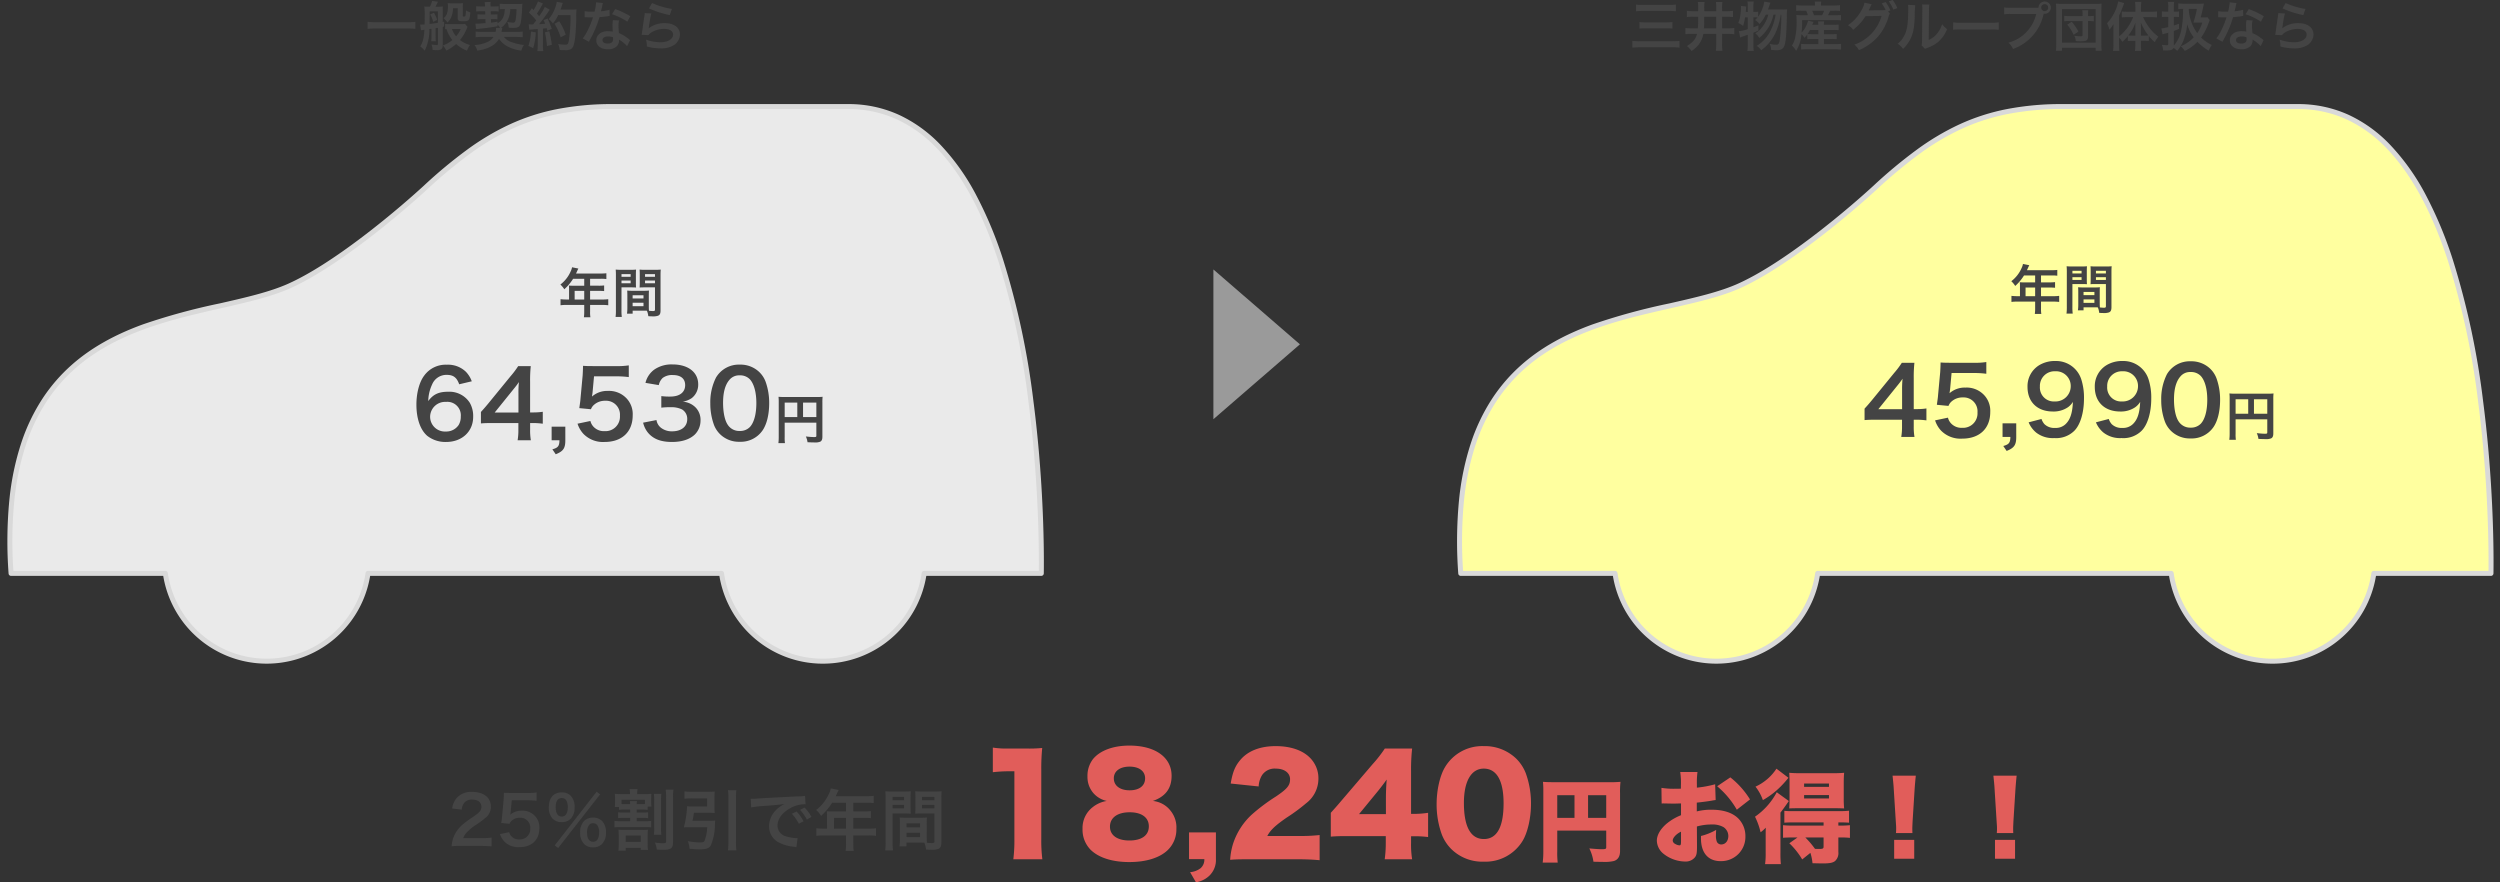 <svg xmlns="http://www.w3.org/2000/svg" xmlns:xlink="http://www.w3.org/1999/xlink" width="751.249" height="265.129" viewBox="0 0 751.249 265.129"><rect x="0" y="0" width="751.249" height="265.129" fill="#333333" stroke="none"/><defs><clipPath id="a"><rect width="315.622" height="172.715" fill="#eaeaea" stroke="#d9d9d9" stroke-linejoin="round" stroke-width="1.5"/></clipPath><clipPath id="b"><rect width="315.622" height="172.715" fill="#ffff9f" stroke="#d9d9d9" stroke-linejoin="round" stroke-width="1.5"/></clipPath></defs><g transform="translate(-301.376 -1788.191)"><g transform="translate(-6 133.16)"><g transform="translate(0 4)"><path d="M15.184-7.408a19.306,19.306,0,0,1-2.432.112H3.28A20.633,20.633,0,0,1,.832-7.408V-5.3c.72-.064,1.552-.112,2.448-.112h9.472a21.815,21.815,0,0,1,2.432.112Zm4.464-2.224a8.2,8.2,0,0,1,.9,2.24L21.744-8a10.715,10.715,0,0,0-.96-2.144ZM16.88-4.864a9.092,9.092,0,0,1,1.04-.16c-.16,2.528-.512,3.888-1.28,4.976A7.174,7.174,0,0,1,18,1.264a14.133,14.133,0,0,0,1.408-6.5l.624-.1v2.32a8.166,8.166,0,0,1-.08,1.44h1.376a11.217,11.217,0,0,1-.048-1.44V-5.5c.016,0,.256-.048.688-.112V-.768c0,.288-.064.336-.336.336a9.349,9.349,0,0,1-1.584-.16,5.221,5.221,0,0,1,.32,1.616,11.807,11.807,0,0,0,1.264.08,2.465,2.465,0,0,0,1.28-.24c.368-.272.5-.576.5-1.3V-5.9c.128-.032.208-.048.416-.1V-7.456a3.587,3.587,0,0,1-.416.08v-3.632a10.005,10.005,0,0,1,.048-1.024,8.807,8.807,0,0,1-1.264.08h-.96c.208-.368.5-.944.752-1.488L20.208-13.7a6.585,6.585,0,0,1-.64,1.744H19.04a9.024,9.024,0,0,1-1.168-.064A21.745,21.745,0,0,1,18-8.784c0,.56-.016,1.264-.032,2.16q-.864.048-1.008.048h-.32Zm2.608-5.7h2.48v3.44c-.7.128-1.728.272-2.512.352.016-1.392.016-1.392.032-2.7ZM30.1-6.8a4.186,4.186,0,0,1-1.1.08H25.248a6.412,6.412,0,0,1-1.12-.064V-5.2a3.409,3.409,0,0,1,.4-.048,10.722,10.722,0,0,0,1.776,3.3A9.487,9.487,0,0,1,23.456-.288a5.219,5.219,0,0,1,1.04,1.52A12.356,12.356,0,0,0,27.44-.736a11.1,11.1,0,0,0,3.264,2,6.837,6.837,0,0,1,.912-1.7,9.039,9.039,0,0,1-3.024-1.5,12.448,12.448,0,0,0,2-3.328,3.645,3.645,0,0,1,.288-.608Zm-1.28,1.536a7.868,7.868,0,0,1-1.392,2.208,7.039,7.039,0,0,1-1.248-2.208Zm-.9-6.24v2.88c0,.9.24,1.04,1.728,1.04,1.68,0,1.84-.224,2.064-2.672a3.933,3.933,0,0,1-1.3-.592,9.9,9.9,0,0,1-.16,1.6c-.048.208-.144.256-.48.256-.272,0-.32-.048-.32-.288v-2.4c0-.576.016-.944.048-1.344a11.347,11.347,0,0,1-1.376.064h-1.92a12.313,12.313,0,0,1-1.3-.064,4.815,4.815,0,0,1,.08.944c0,1.888-.384,2.88-1.344,3.584a4.555,4.555,0,0,1,1.168,1.3,4.206,4.206,0,0,0,1.136-1.568A6.732,6.732,0,0,0,26.5-11.5ZM39.408-5.6a1.091,1.091,0,0,1,.032.3,5.453,5.453,0,0,1-.128.912h-3.92a16.315,16.315,0,0,1-2.08-.1v1.7c.5-.048,1.12-.08,2.08-.08h3.3a4.363,4.363,0,0,1-1.5,1.344A10.433,10.433,0,0,1,32.992-.432a6.393,6.393,0,0,1,.816,1.664A11.91,11.91,0,0,0,37.776.064,6.289,6.289,0,0,0,40.336-2.3,6.978,6.978,0,0,0,43.2.128a11.687,11.687,0,0,0,3.824,1.12,6.223,6.223,0,0,1,.8-1.712,14.624,14.624,0,0,1-3.632-.816,4.685,4.685,0,0,1-2.368-1.584H45.44c.9,0,1.5.032,2,.08v-1.7a15.241,15.241,0,0,1-2.048.1h-4.32c.048-.208.064-.288.112-.5a5.463,5.463,0,0,1,.144-.688H40.88a6.242,6.242,0,0,0,1.888-2.048,7.814,7.814,0,0,0,.944-3.632h1.872A21.321,21.321,0,0,1,45.376-8.3c-.16.944-.3,1.136-.832,1.136a10.665,10.665,0,0,1-1.728-.208,3.987,3.987,0,0,1,.432,1.712c.608.048,1.008.064,1.52.064,1.36,0,1.84-.368,2.1-1.584a34.31,34.31,0,0,0,.416-4.7c.016-.432.032-.624.064-.944a13.636,13.636,0,0,1-1.584.064H42.384a14.785,14.785,0,0,1-1.856-.1v1.68a9.156,9.156,0,0,1,1.264-.064h.272c-.064,2.176-.752,3.5-2.192,4.272v-.5c-.944.176-1.28.224-1.936.3L37.9-8.224h.8a10.925,10.925,0,0,1,1.152.048V-9.664a9.672,9.672,0,0,1-1.12.048h-.864l-.032-.96h1.168a9.308,9.308,0,0,1,1.216.064V-12.1a10.062,10.062,0,0,1-1.232.064h-1.2v-.352a1.521,1.521,0,0,1-.016-.224,3.625,3.625,0,0,1,.064-.768l-1.808.032c.048.3.08.7.1.992v.32H34.752a10.033,10.033,0,0,1-1.28-.064v1.584a10.2,10.2,0,0,1,1.28-.064h1.424l.032.96h-1.04A9.016,9.016,0,0,1,33.84-9.68v1.52a9.116,9.116,0,0,1,1.28-.064h1.12l.032,1.2c-1.2.112-2.16.176-2.56.176-.128,0-.288-.016-.48-.032l.208,1.648c2.256-.192,4.544-.5,6.432-.848v-.5a6.589,6.589,0,0,1,.816.992Zm10.016.576a9.533,9.533,0,0,1,1.04-.1c.32-.032.816-.064,1.5-.112v4.9a11.766,11.766,0,0,1-.1,1.712h1.76a11.766,11.766,0,0,1-.1-1.712v-5.04c.288-.016.656-.064,1.136-.112.064.256.1.384.176.752l1.344-.56a24.035,24.035,0,0,0-1.264-3.12l-1.2.48a8.748,8.748,0,0,1,.464,1.088c-.816.1-.88.1-1.824.144a41.792,41.792,0,0,0,2.7-3.6,6.63,6.63,0,0,1,.528-.736l-1.472-.848a18.252,18.252,0,0,1-1.728,2.8c-.224-.288-.4-.48-.672-.8a21.52,21.52,0,0,0,1.488-2.448c.176-.32.24-.432.336-.576l-1.52-.624A11.7,11.7,0,0,1,50.7-10.944c-.16-.192-.256-.288-.48-.56l-.912,1.328A14.848,14.848,0,0,1,51.5-7.808c-.32.416-.384.5-.928,1.168-.368.016-.528.016-.64.016a4.206,4.206,0,0,1-.688-.048ZM61.808-9.44A44.343,44.343,0,0,1,61.3-1.728c-.192.992-.368,1.184-1.088,1.184a12.438,12.438,0,0,1-2.1-.208A6.545,6.545,0,0,1,58.56,1.04c.576.048,1.072.064,1.488.064A3.422,3.422,0,0,0,62.1.688c.528-.416.816-1.3,1.072-3.136.176-1.312.352-4.1.368-5.92a20.391,20.391,0,0,1,.08-2.784,8.768,8.768,0,0,1-1.312.064H58.816c.192-.5.256-.688.464-1.344a5.486,5.486,0,0,1,.208-.656l-1.792-.32a10.306,10.306,0,0,1-.576,2.016,10.358,10.358,0,0,1-1.888,3.184,4.666,4.666,0,0,1,1.28,1.3,11.156,11.156,0,0,0,1.6-2.528ZM49.92-4.48a15.029,15.029,0,0,1-.752,4.3L50.592.48a17.784,17.784,0,0,0,.784-4.736Zm4.224.224a37.522,37.522,0,0,1,.608,4.112L56.208-.5a39.531,39.531,0,0,0-.768-4.08Zm6.24.688a18.33,18.33,0,0,0-1.968-4.016l-1.392.768a17.6,17.6,0,0,1,1.824,4.064Zm9.136-9.7a16.346,16.346,0,0,1-.48,2.784c-.352.016-.624.016-.816.016a11.109,11.109,0,0,1-2.16-.144v1.824l.848.016c.336.016.432.016.64.016.192,0,.288,0,1.008-.016a24.615,24.615,0,0,1-1.5,3.776A14.564,14.564,0,0,1,65.5-2.432l1.84,1.024c.1-.192.1-.192.3-.576.608-1.12.752-1.408,1.12-2.192a30.712,30.712,0,0,0,1.76-4.64c.992-.08,1.968-.192,2.544-.288a3.12,3.12,0,0,1,.512-.08l-.048-1.84a13.723,13.723,0,0,1-2.56.448c.176-.7.256-1.024.336-1.408a8.01,8.01,0,0,1,.256-1.072ZM79.76-9.1a25.257,25.257,0,0,0-4.512-2.144L74.288-9.7A19.582,19.582,0,0,1,78.9-7.456ZM79.7-1.888a2.865,2.865,0,0,1-.24-.224,5.9,5.9,0,0,0-.56-.432,10,10,0,0,0-2.528-1.472,16.988,16.988,0,0,1-.144-2.192,5.333,5.333,0,0,1,.192-1.616l-1.856-.1A8.487,8.487,0,0,0,74.432-6.3c0,.48.032,1.1.08,1.84a7.947,7.947,0,0,0-1.488-.144c-2.032,0-3.456,1.136-3.456,2.752,0,1.632,1.376,2.688,3.488,2.688a3.694,3.694,0,0,0,2.656-.9,2.557,2.557,0,0,0,.688-1.7c0-.064-.016-.176-.032-.32A9.677,9.677,0,0,1,78.816-.1Zm-5.12-.88s.032.384.032.544c0,.9-.528,1.344-1.616,1.344-.992,0-1.568-.384-1.568-1.04,0-.672.672-1.1,1.712-1.1A4.033,4.033,0,0,1,74.576-2.768ZM85.392-11.44a28.96,28.96,0,0,0,6.24,2l.656-1.84a24,24,0,0,1-5.968-1.776Zm-1.28,1.408a6.53,6.53,0,0,1-.1.928c-.288,1.888-.544,3.664-.672,4.656-.08.608-.08.672-.128.96l2.016.064a3.483,3.483,0,0,1,.72-.688A7.282,7.282,0,0,1,89.936-5.28c1.7,0,2.7.64,2.7,1.712,0,1.36-1.568,2.3-3.824,2.3a12.917,12.917,0,0,1-4.3-.8A7.1,7.1,0,0,1,84.752,0a14.712,14.712,0,0,0,4.08.56A6.912,6.912,0,0,0,93.056-.528,3.9,3.9,0,0,0,94.7-3.616c0-2.048-1.792-3.392-4.512-3.392a7.583,7.583,0,0,0-4.848,1.52l-.032-.032c.048-.24.048-.24.08-.464a33.857,33.857,0,0,1,.72-3.936Z" transform="translate(417 1665)" fill="#444"/><g transform="translate(307.375 1680)"><g transform="translate(0.001 -0.001)" clip-path="url(#a)"><path d="M251.95,0H181.295c-24.428,0-38.366,7.762-56.354,24.288-8.371,7.69-26.878,23.237-40.844,29.56C57.188,66.033-5.267,57.681.355,140.279H46.718a30.76,30.76,0,0,0,60.894,0H213.844a30.76,30.76,0,0,0,60.893,0h35.2S313.029,0,251.95,0" transform="translate(2.973 3.057)" fill="#eaeaea"/><path d="M244.291,167.409a31.515,31.515,0,0,1-31.09-26.38H108.256a31.512,31.512,0,0,1-62.181,0H.355a.75.75,0,0,1-.748-.7,130.049,130.049,0,0,1,.223-22,80.695,80.695,0,0,1,3.626-17.375A57.176,57.176,0,0,1,9.908,87.586a50.659,50.659,0,0,1,8.675-9.967c5.687-5.027,12.719-9.02,21.5-12.207A189.386,189.386,0,0,1,63.02,59.157c7.783-1.77,15.134-3.442,20.767-5.993,6.1-2.762,13.627-7.533,22.375-14.182s15.689-12.876,18.27-15.248A143.994,143.994,0,0,1,137.46,12.913a75.207,75.207,0,0,1,12.932-7.649A62.964,62.964,0,0,1,164.569.735,86.251,86.251,0,0,1,181.295-.75H251.95a36.4,36.4,0,0,1,15.2,3.229,41.262,41.262,0,0,1,12.325,8.841,67.241,67.241,0,0,1,10.956,15.4,120.81,120.81,0,0,1,8.021,19.228,236.965,236.965,0,0,1,9.135,42.7c1.032,7.965,2.375,20.728,2.906,36.293.318,9.312.192,15.294.191,15.354a.75.75,0,0,1-.75.733H275.381a31.477,31.477,0,0,1-31.09,26.38Zm-136.679-27.88H213.844a.75.75,0,0,1,.742.644,30.01,30.01,0,0,0,59.408,0,.75.75,0,0,1,.742-.644h34.457c.023-1.861.051-7.149-.2-14.556-.293-8.559-1.033-21.779-2.9-36.152A235.415,235.415,0,0,0,297.021,46.4C292.128,31.449,285.863,20,278.4,12.367a39.77,39.77,0,0,0-11.874-8.524A34.915,34.915,0,0,0,251.95.75H181.295a84.775,84.775,0,0,0-16.437,1.457,61.481,61.481,0,0,0-13.844,4.422,73.728,73.728,0,0,0-12.675,7.5A142.562,142.562,0,0,0,125.448,24.84c-2.6,2.386-9.586,8.656-18.377,15.337-8.837,6.716-16.463,11.546-22.664,14.354-5.772,2.613-13.195,4.3-21.054,6.089-14.687,3.34-31.335,7.126-43.776,18.124a49.157,49.157,0,0,0-8.418,9.671,55.677,55.677,0,0,0-6.28,13.021,79.2,79.2,0,0,0-3.556,17.051,127.606,127.606,0,0,0-.265,21.042H46.718a.75.75,0,0,1,.743.644,30.011,30.011,0,0,0,59.409,0A.75.75,0,0,1,107.612,139.529Z" transform="translate(2.973 3.057)" fill="#d9d9d9"/></g></g><path d="M3.376-3.968H2.56a13.409,13.409,0,0,1-1.744-.1V-2.24a13.76,13.76,0,0,1,1.744-.1H7.936V-.368a11.661,11.661,0,0,1-.1,1.744H9.792A9.635,9.635,0,0,1,9.7-.336v-2h3.712a13.583,13.583,0,0,1,1.744.1V-4.064a13.07,13.07,0,0,1-1.744.1H9.7V-6.56H12.32a15.057,15.057,0,0,1,1.6.064v-1.7a11.745,11.745,0,0,1-1.648.08H9.7v-2.08H12.96a11.776,11.776,0,0,1,1.632.08v-1.744a11.362,11.362,0,0,1-1.632.08H5.472c.288-.624.448-.96.464-1.008.112-.24.144-.288.24-.48l-1.9-.384a4.622,4.622,0,0,1-.384,1.168A9.932,9.932,0,0,1,.768-8.464,7,7,0,0,1,1.952-7.04a14.754,14.754,0,0,0,2.64-3.152H7.936v2.08H4.448c-.432,0-.784-.016-1.12-.048a8.785,8.785,0,0,1,.048.928Zm1.68,0V-6.56h2.88v2.592ZM27.344-5.216c0-.624.016-1.024.048-1.44a12.868,12.868,0,0,1-1.488.064H22.336a13.046,13.046,0,0,1-1.488-.064c.032.432.048.88.048,1.44v3.9a11.03,11.03,0,0,1-.112,1.6h1.7v-.9h3.392c.128,0,.432,0,.9.016a6.077,6.077,0,0,1,.416,1.648c.816.048.88.048,1.1.048A4.874,4.874,0,0,0,30.1.912c.576-.24.768-.656.768-1.616v-10.48c0-.8.016-1.2.064-1.776a14.353,14.353,0,0,1-1.648.064H26.208a13.69,13.69,0,0,1-1.632-.064c.032.5.048.944.048,1.488v2.448c0,.688-.016.992-.048,1.456.4-.032.912-.048,1.472-.048H29.2V-.928c0,.32-.144.432-.592.432-.288,0-.864-.048-1.216-.08-.032-.416-.048-.784-.048-1.392ZM26.208-11.6H29.2v.8H26.208Zm0,1.936H29.2v.816H26.208ZM22.48-5.248h3.264v.96H22.48Zm0,2.256h3.264v1.04H22.48ZM19.136-7.616h2.9c.56,0,1.056.016,1.472.048-.032-.352-.048-.72-.048-1.456v-2.448c0-.624.016-.976.048-1.488a13.519,13.519,0,0,1-1.632.064H19.04a14.532,14.532,0,0,1-1.648-.064,17.738,17.738,0,0,1,.064,1.792V-.72a14.3,14.3,0,0,1-.1,1.984h1.872a13.878,13.878,0,0,1-.1-1.968Zm0-3.984h2.752v.8H19.136Zm0,1.936h2.752v.816H19.136Z" transform="translate(475 1745)" fill="#444"/><path d="M18.144-17.388a8.083,8.083,0,0,0-1.764-2.856,7.713,7.713,0,0,0-5.74-2.128A7.952,7.952,0,0,0,3.808-19.04c-1.428,1.9-2.3,5.208-2.3,8.652,0,4.228,1.176,7.588,3.248,9.38A8.82,8.82,0,0,0,10.444.84c4.76,0,8.12-3.136,8.12-7.56a8.043,8.043,0,0,0-1.008-4.2,7.283,7.283,0,0,0-6.5-3.332c-2.828,0-4.48.756-5.992,2.8a12.314,12.314,0,0,1,1.148-4.956,4.652,4.652,0,0,1,4.4-2.912c1.988,0,3.024.784,3.752,2.828ZM10.416-11.2A4.042,4.042,0,0,1,14.84-6.8,4.777,4.777,0,0,1,14.2-4.256,4.455,4.455,0,0,1,10.36-2.3,4.443,4.443,0,0,1,5.628-6.72,4.518,4.518,0,0,1,10.416-11.2ZM39.48-8.232a18.434,18.434,0,0,1-2.828.2h-.98V-17.22a39.41,39.41,0,0,1,.2-4.732h-3.78a26.648,26.648,0,0,1-2.324,3.08l-6.636,8.12c-.98,1.176-1.288,1.54-2.24,2.576v3.444c.952-.084,1.848-.112,3.5-.112h7.756v1.932A17.86,17.86,0,0,1,31.92.336H35.9a17.4,17.4,0,0,1-.224-3.192V-4.844H36.68a21.61,21.61,0,0,1,2.8.2Zm-7.308.224h-7.14l5.376-6.664c1.008-1.232,1.344-1.68,1.9-2.492a31.686,31.686,0,0,0-.14,3.36ZM46.256-3.752H42.14V.336h2.352c-.028,1.736-.42,2.24-2.128,2.716l1.008,1.484c2.268-.9,2.884-1.792,2.884-4.2Zm3.668-.9A8.261,8.261,0,0,0,51.688-1.6,8.194,8.194,0,0,0,58.072.84C63.28.84,66.5-2.212,66.5-7.14A6.883,6.883,0,0,0,64.512-12.4a7.194,7.194,0,0,0-5.46-2.1A6.888,6.888,0,0,0,54.264-12.8q.126-.84.168-1.176l.448-4.9h6.58a26.859,26.859,0,0,1,3.864.224v-3.528a21.32,21.32,0,0,1-3.892.224H54.544c-1.484,0-2.128-.028-2.968-.084-.028,1.4-.084,2.352-.112,2.856l-.644,6.944c-.056.784-.084.924-.364,2.912l3.5.336a3.211,3.211,0,0,1,.84-1.26,4.922,4.922,0,0,1,3.472-1.288,4.175,4.175,0,0,1,4.4,4.508,4.343,4.343,0,0,1-4.592,4.62,4.241,4.241,0,0,1-3.444-1.428,3.834,3.834,0,0,1-.84-1.624Zm19.712-.308A7.4,7.4,0,0,0,71.2-1.82C72.8,0,75.04.84,78.316.84c3,0,5.348-.784,6.888-2.268a5.929,5.929,0,0,0,1.68-4.088A5.378,5.378,0,0,0,85.54-9.38a5.891,5.891,0,0,0-4-1.876,6.912,6.912,0,0,0,2.716-1.092,5.1,5.1,0,0,0,1.932-4.116c0-3.64-3.024-5.992-7.7-5.992A9.091,9.091,0,0,0,73-20.916a6.957,6.957,0,0,0-2.66,4l4,.672A4.113,4.113,0,0,1,75.516-18.4a4.668,4.668,0,0,1,3.052-.868c2.38,0,3.7,1.092,3.7,3.024,0,2.156-1.652,3.444-4.452,3.444a19.2,19.2,0,0,1-2.716-.14v3.472a23.909,23.909,0,0,1,3-.14,7.253,7.253,0,0,1,3.22.672,3.262,3.262,0,0,1,1.568,2.94c0,2.212-1.764,3.64-4.536,3.64a5.287,5.287,0,0,1-3.388-1.092,3.637,3.637,0,0,1-1.316-2.3ZM98.644.784a7.948,7.948,0,0,0,6.8-3.3c1.316-1.82,2.072-4.844,2.072-8.288a18.83,18.83,0,0,0-1.092-6.5,7.845,7.845,0,0,0-1.848-2.828A8.133,8.133,0,0,0,98.672-22.4a7.962,7.962,0,0,0-7.14,3.892,16.487,16.487,0,0,0-1.708,7.756,18.739,18.739,0,0,0,1.092,6.44,7.845,7.845,0,0,0,1.848,2.828A8.067,8.067,0,0,0,98.644.784Zm.028-3.248a4.1,4.1,0,0,1-3.584-1.82c-.9-1.288-1.428-3.724-1.428-6.664,0-3.052.616-5.348,1.848-6.8a3.766,3.766,0,0,1,3.136-1.428A4.047,4.047,0,0,1,101.7-18c1.26,1.372,1.96,3.92,1.96,7.168,0,3.276-.7,5.88-1.96,7.2A4.069,4.069,0,0,1,98.672-2.464Zm13.5-2.5h9.52v3.9c0,.384-.1.432-.72.432-.576,0-1.376-.064-2.432-.176a6.157,6.157,0,0,1,.5,1.728c.624.032,1.5.064,2.128.064a3.935,3.935,0,0,0,1.68-.224c.464-.24.656-.688.656-1.5V-10.992a15.747,15.747,0,0,1,.064-1.744,14.668,14.668,0,0,1-1.744.064h-9.728a17.189,17.189,0,0,1-1.776-.064,13.784,13.784,0,0,1,.064,1.536V-.736a15.2,15.2,0,0,1-.1,1.92h1.968a11.761,11.761,0,0,1-.08-1.856Zm3.792-1.68h-3.792v-4.336h3.792Zm1.728,0v-4.336h4V-6.64Z" transform="translate(431 1783)" fill="#444"/></g><g transform="translate(-4 4)"><path d="M2.016-10.576a13.654,13.654,0,0,1,2.064-.1h7.792a16.047,16.047,0,0,1,2.1.1v-2.016a14.628,14.628,0,0,1-2.112.112H4.048a13.145,13.145,0,0,1-2.032-.112Zm1.024,5.2a15.484,15.484,0,0,1,1.872-.08H11.1a16.414,16.414,0,0,1,1.84.08V-7.344a15.708,15.708,0,0,1-1.856.1H4.88a13.178,13.178,0,0,1-1.84-.1Zm12.016,3.7a21.546,21.546,0,0,1-2.208.1H3.168a21.057,21.057,0,0,1-2.256-.1V.352A18.748,18.748,0,0,1,3.216.24H12.9a14.789,14.789,0,0,1,2.16.112Zm5.616-7.264v1.5c0,.608-.032,1.376-.1,1.984H18.752a14.918,14.918,0,0,1-1.9-.1V-3.68a11.782,11.782,0,0,1,1.936-.112h1.552C19.92-2.224,19.168-1.328,17.3-.128A6.85,6.85,0,0,1,18.672,1.36,7.944,7.944,0,0,0,20.9-.672a7.04,7.04,0,0,0,1.328-3.12H26.1v3.04A16.319,16.319,0,0,1,26,1.28h1.968a13.7,13.7,0,0,1-.112-2.032v-3.04h1.712a13.908,13.908,0,0,1,1.968.112V-5.552a16.054,16.054,0,0,1-1.968.1H27.856V-8.944h1.312a16.42,16.42,0,0,1,1.968.1V-10.72a13.908,13.908,0,0,1-1.968.112H27.856v-.912a10.861,10.861,0,0,1,.112-1.84H26a10.849,10.849,0,0,1,.1,1.84v.912H22.5v-.976a9.9,9.9,0,0,1,.1-1.792H20.576a8.037,8.037,0,0,1,.1,1.7v1.072H19.248a13.321,13.321,0,0,1-1.968-.112v1.872a12.009,12.009,0,0,1,1.984-.1Zm1.824,0h3.6v3.488h-3.68c.064-.816.08-1.2.08-1.632ZM41.664-11.12c.1-.272.16-.448.208-.592.384-1.12.384-1.12.512-1.456l-1.856-.32a9.39,9.39,0,0,1-.7,2.464,9.431,9.431,0,0,1-1.136,2.1v-1.536a4.3,4.3,0,0,1-1.04.08h-.384v-1.808a8,8,0,0,1,.1-1.312H35.472a6.91,6.91,0,0,1,.112,1.312v1.808h-.608c.048-.592.064-.672.128-1.632l-1.6-.176a5.073,5.073,0,0,1,.032.672,14.959,14.959,0,0,1-.208,2.256A8.966,8.966,0,0,1,32.72-7.04a5.007,5.007,0,0,1,1.456.864,18.479,18.479,0,0,0,.608-2.592h.8v3.552a9.886,9.886,0,0,1-2.656.624l.368,1.9a6.68,6.68,0,0,1,.848-.336c.3-.1.784-.256,1.44-.5V-.5a12.761,12.761,0,0,1-.112,1.84H37.36a16.829,16.829,0,0,1-.1-1.84V-4.128c.544-.224.768-.32,1.52-.64l-.016-1.6a13.042,13.042,0,0,1-1.5.592V-8.768h.384a7.947,7.947,0,0,1,.9.032,8.562,8.562,0,0,1-.768.768A4.884,4.884,0,0,1,39.1-6.752a10.251,10.251,0,0,0,1.9-2.816h.752a10.1,10.1,0,0,1-2.048,4,6.716,6.716,0,0,1-1.888,1.616A3.734,3.734,0,0,1,39.008-2.56,12.125,12.125,0,0,0,43.3-9.568h.656A17.252,17.252,0,0,1,42.416-4.72a11.181,11.181,0,0,1-4.16,4.544A3.779,3.779,0,0,1,39.6,1.136a13.42,13.42,0,0,0,4.16-4.912,19.757,19.757,0,0,0,1.712-5.792h.192A59.465,59.465,0,0,1,45.2-2c-.176,1.136-.416,1.472-1.056,1.472A9.585,9.585,0,0,1,42.16-.784a3.944,3.944,0,0,1,.416,1.808c.784.064,1.184.1,1.536.1,1.408,0,2.1-.368,2.464-1.328.432-1.1.64-3.52.752-8.96a14.428,14.428,0,0,1,.1-2.016,8.473,8.473,0,0,1-1.328.064ZM53.456-2.192a13.477,13.477,0,0,1,1.472-.064h1.856V-.7H53.12a9.371,9.371,0,0,1-1.5-.08v1.7a12.511,12.511,0,0,1,1.536-.08h8.88a11.446,11.446,0,0,1,1.568.1V-.784a12.592,12.592,0,0,1-1.52.08H58.464V-2.256h2.4a11.647,11.647,0,0,1,1.44.064V-3.76a10.545,10.545,0,0,1-1.44.064h-2.4V-4.96h2.864A13.374,13.374,0,0,1,62.88-4.9v-1.7a9.094,9.094,0,0,1-1.536.08h-2.88a6.237,6.237,0,0,1,.064-1.024H56.7a5.535,5.535,0,0,1,.064,1.024H54.976c.192-.464.192-.464.352-.864l-1.616-.368A9.138,9.138,0,0,1,52.88-5.7a6.142,6.142,0,0,1-1.12,1.5A33.433,33.433,0,0,0,51.9-7.92h9.888a13.489,13.489,0,0,1,1.792.08V-9.472a12.632,12.632,0,0,1-1.792.08H59.68a13.5,13.5,0,0,0,.672-1.36h1.232a15.274,15.274,0,0,1,1.712.064v-1.728a12.817,12.817,0,0,1-1.808.1h-3.92v-.16a5.014,5.014,0,0,1,.1-1.008H55.7a7.524,7.524,0,0,1,.08,1.008v.16h-3.92a11.661,11.661,0,0,1-1.744-.1v1.728a13.519,13.519,0,0,1,1.632-.064H53.1a5.146,5.146,0,0,1,.544,1.36H52a16.294,16.294,0,0,1-1.824-.08c.048.528.08,1.12.08,1.76a22.621,22.621,0,0,1-.5,5.328,7.283,7.283,0,0,1-.912,2.112A7.086,7.086,0,0,1,50.128,1.3,10.938,10.938,0,0,0,51.7-3.712a6.387,6.387,0,0,1,.928,1.1,10.616,10.616,0,0,0,.832-.976ZM56.784-4.96V-3.7H54.912a13.394,13.394,0,0,1-1.36-.048,8.74,8.74,0,0,0,.736-1.216Zm-1.3-4.432a10.954,10.954,0,0,0-.544-1.36h3.584a8,8,0,0,1-.608,1.36ZM77.744-10.56l.688-.256a10.168,10.168,0,0,0-1.424-2.528l-1.184.4a9.921,9.921,0,0,1,1.168,2,7.734,7.734,0,0,1-.832.032l-3.5.048c-.32,0-.576.016-.768.032l.128-.24c.032-.064.032-.08.112-.224.16-.32.3-.64.432-.928a1.91,1.91,0,0,1,.272-.48l-2.192-.448a6.14,6.14,0,0,1-.816,2.128,12.606,12.606,0,0,1-4.144,4.64,4.251,4.251,0,0,1,1.552,1.376A15.9,15.9,0,0,0,70.976-9.12l4.816-.064A12.875,12.875,0,0,1,67.616-.56a5.294,5.294,0,0,1,1.36,1.68,16.151,16.151,0,0,0,5.7-4.048,15.777,15.777,0,0,0,3.216-6.048,3.227,3.227,0,0,1,.4-.96Zm2.768-.976A9.337,9.337,0,0,0,79.1-13.968l-1.152.4a11.461,11.461,0,0,1,1.376,2.48Zm3.216-.976a8.041,8.041,0,0,1,.064,1.456c0,4.48-.368,6.544-1.52,8.384a6.574,6.574,0,0,1-1.648,1.84A5.7,5.7,0,0,1,82.24.72a10.189,10.189,0,0,0,2.208-2.96c.832-1.648,1.184-3.456,1.3-6.576A33.434,33.434,0,0,1,85.9-12.4Zm4.24-.112a6.925,6.925,0,0,1,.064,1.056v.48l-.08,9.024a7.17,7.17,0,0,1-.144,1.7L88.832.72A6.962,6.962,0,0,1,89.52.432a10.567,10.567,0,0,0,3.408-1.92,9.929,9.929,0,0,0,2.544-3.728,6.706,6.706,0,0,1-1.5-1.5A7.819,7.819,0,0,1,92.4-3.792a6.433,6.433,0,0,1-2.448,1.824l.08-9.1a8.671,8.671,0,0,1,.112-1.52Zm9.328,7.6A17.565,17.565,0,0,1,99.9-5.1h8.5a17.565,17.565,0,0,1,2.608.08V-7.248a15.713,15.713,0,0,1-2.592.112H99.888A15.713,15.713,0,0,1,97.3-7.248Zm17.376-6.608a10.963,10.963,0,0,1-2.048-.112v2.08a11.527,11.527,0,0,1,2.016-.1h7.616A11.6,11.6,0,0,1,113.9-1.152a5.888,5.888,0,0,1,1.408,1.9A14.35,14.35,0,0,0,124.5-9.856a2.186,2.186,0,0,0,.3.032,1.857,1.857,0,0,0,1.856-1.856,1.854,1.854,0,0,0-1.856-1.84,1.844,1.844,0,0,0-1.84,1.856c-.272.016-.464.032-.944.032ZM124.8-12.72a1.042,1.042,0,0,1,1.056,1.04,1.055,1.055,0,0,1-1.056,1.056,1.052,1.052,0,0,1-1.04-1.056A1.038,1.038,0,0,1,124.8-12.72Zm11.376,3.584h-4a8.8,8.8,0,0,1-1.488-.08v1.648a9.393,9.393,0,0,1,1.488-.08h4v4.176c0,.32-.128.416-.512.416a16.081,16.081,0,0,1-1.936-.16,4.354,4.354,0,0,1,.416,1.6c.96.064,1.072.064,1.5.064,1.76,0,2.192-.32,2.192-1.6v-4.5h.416a9.822,9.822,0,0,1,1.328.08V-9.216a8.971,8.971,0,0,1-1.3.08h-.448v-.608a5.4,5.4,0,0,1,.08-1.168H136.1a5.58,5.58,0,0,1,.08,1.168Zm-1.232,4.672a16.2,16.2,0,0,0-2.016-2.976l-1.344.9a11.263,11.263,0,0,1,1.9,3.024ZM130,1.28V.4h10.128v.88h1.808a15.854,15.854,0,0,1-.1-2.064V-10.96a17.207,17.207,0,0,1,.08-1.92,15.484,15.484,0,0,1-1.872.08h-9.984a15.771,15.771,0,0,1-1.888-.08,17.078,17.078,0,0,1,.1,1.92V-.8a15.8,15.8,0,0,1-.1,2.08Zm0-12.528h10.112v10.1H130ZM147.168-2.7a6.153,6.153,0,0,1,.944,1.312,11.446,11.446,0,0,0,1.68-1.744v1.5a7.927,7.927,0,0,1,1.136-.064h1.12v1.28a12.769,12.769,0,0,1-.112,1.744h1.9a12.29,12.29,0,0,1-.112-1.744V-1.7h1.2a7.976,7.976,0,0,1,1.168.064v-1.52A15.72,15.72,0,0,0,157.888-1.3a7.942,7.942,0,0,1,1.1-1.648,12.709,12.709,0,0,1-2.72-2.672A13.949,13.949,0,0,1,154.4-8.832h2.352a15.945,15.945,0,0,1,1.792.1v-1.808a15.233,15.233,0,0,1-1.84.1h-2.96v-1.44a11.39,11.39,0,0,1,.1-1.52h-1.9a9.11,9.11,0,0,1,.112,1.5v1.456h-2.336c-.624,0-1.248-.032-1.744-.08v1.792a14.855,14.855,0,0,1,1.7-.1h1.712a13.687,13.687,0,0,1-4.208,5.792V-9.312a34.729,34.729,0,0,0,1.5-3.744l-1.776-.48a13.4,13.4,0,0,1-3.36,6.544,9.413,9.413,0,0,1,.7,1.936,8.909,8.909,0,0,0,1.248-1.712c-.032.7-.032.96-.032,1.808V-.544a15.617,15.617,0,0,1-.1,1.872h1.888a14.42,14.42,0,0,1-.08-1.856Zm6.56-.56v-2c0-.64,0-1.024-.032-1.92a17.386,17.386,0,0,0,2.272,3.872,10.546,10.546,0,0,1-1.072.048Zm-1.68,0h-1.056a9.582,9.582,0,0,1-1.056-.048,14.159,14.159,0,0,0,2.144-3.824c-.032.752-.032,1.088-.032,1.92ZM173.7-8.8a4.809,4.809,0,0,1-1.024.064h-.992c.272-.976.432-1.648.672-2.784.16-.8.16-.8.32-1.392a10.342,10.342,0,0,1-1.392.064h-4.464a14.537,14.537,0,0,1-1.872-.1V-11.2a7.931,7.931,0,0,1,1.456-.08c-.032,1.824-.032,1.824-.048,2.032a27.4,27.4,0,0,1-.432,3.936,10.423,10.423,0,0,1-2.3,5.056V-4.672c.368-.144.368-.144,1.568-.624l-.048-1.536c-1.04.384-1.04.384-1.52.528V-8.9h.64a8.185,8.185,0,0,1,.9.048v-1.68a5.01,5.01,0,0,1-.9.064h-.64v-1.344a9,9,0,0,1,.1-1.6H161.84a9.192,9.192,0,0,1,.1,1.616v1.328H161.2a7.385,7.385,0,0,1-1.184-.1v1.728a9.7,9.7,0,0,1,1.168-.064h.752V-5.84a11.758,11.758,0,0,1-2.048.416l.336,1.792a3.764,3.764,0,0,1,.736-.24c.736-.192.736-.192.976-.272V-.816c0,.336-.1.432-.5.432A10.789,10.789,0,0,1,160.016-.5a4.687,4.687,0,0,1,.368,1.664,7.536,7.536,0,0,0,.8.032c1.616,0,2.064-.16,2.336-.8a7.13,7.13,0,0,1,1.1.928,11.192,11.192,0,0,0,2.08-3.68,17.642,17.642,0,0,0,.928-4.352,11.7,11.7,0,0,0,1.952,3.952A10.928,10.928,0,0,1,165.712-.08,8.017,8.017,0,0,1,166.9,1.328a12.646,12.646,0,0,0,2.752-1.76,10.573,10.573,0,0,0,1.056-.976,14.88,14.88,0,0,0,3.408,2.672,7.024,7.024,0,0,1,.912-1.728,11.035,11.035,0,0,1-3.216-2.224,17.946,17.946,0,0,0,2.336-4.592c.176-.464.176-.464.24-.64Zm-3.168-2.48a26.863,26.863,0,0,1-1.04,4.112c.416-.016.416-.016,1.008-.016h1.664a10.8,10.8,0,0,1-1.52,3.168A12.7,12.7,0,0,1,168.9-7.264a13.5,13.5,0,0,1-.816-4.016Zm9.872-1.984a16.345,16.345,0,0,1-.48,2.784c-.352.016-.624.016-.816.016a11.109,11.109,0,0,1-2.16-.144v1.824l.848.016c.336.016.432.016.64.016.192,0,.288,0,1.008-.016a24.616,24.616,0,0,1-1.5,3.776,14.565,14.565,0,0,1-1.552,2.56l1.84,1.024c.1-.192.1-.192.3-.576.608-1.12.752-1.408,1.12-2.192a30.712,30.712,0,0,0,1.76-4.64c.992-.08,1.968-.192,2.544-.288a3.12,3.12,0,0,1,.512-.08l-.048-1.84a13.723,13.723,0,0,1-2.56.448c.176-.7.256-1.024.336-1.408a8.011,8.011,0,0,1,.256-1.072ZM190.64-9.1a25.257,25.257,0,0,0-4.512-2.144l-.96,1.552a19.582,19.582,0,0,1,4.608,2.24Zm-.064,7.216a2.866,2.866,0,0,1-.24-.224,5.9,5.9,0,0,0-.56-.432,10,10,0,0,0-2.528-1.472,16.988,16.988,0,0,1-.144-2.192,5.333,5.333,0,0,1,.192-1.616l-1.856-.1a8.487,8.487,0,0,0-.128,1.616c0,.48.032,1.1.08,1.84a7.947,7.947,0,0,0-1.488-.144c-2.032,0-3.456,1.136-3.456,2.752,0,1.632,1.376,2.688,3.488,2.688a3.694,3.694,0,0,0,2.656-.9,2.557,2.557,0,0,0,.688-1.7c0-.064-.016-.176-.032-.32A9.677,9.677,0,0,1,189.7-.1Zm-5.12-.88s.032.384.032.544c0,.9-.528,1.344-1.616,1.344-.992,0-1.568-.384-1.568-1.04,0-.672.672-1.1,1.712-1.1A4.033,4.033,0,0,1,185.456-2.768Zm10.816-8.672a28.96,28.96,0,0,0,6.24,2l.656-1.84a24,24,0,0,1-5.968-1.776Zm-1.28,1.408a6.529,6.529,0,0,1-.1.928c-.288,1.888-.544,3.664-.672,4.656-.08.608-.08.672-.128.96l2.016.064a3.483,3.483,0,0,1,.72-.688,7.282,7.282,0,0,1,3.984-1.168c1.7,0,2.7.64,2.7,1.712,0,1.36-1.568,2.3-3.824,2.3a12.917,12.917,0,0,1-4.3-.8A7.1,7.1,0,0,1,195.632,0a14.712,14.712,0,0,0,4.08.56,6.912,6.912,0,0,0,4.224-1.088,3.9,3.9,0,0,0,1.648-3.088c0-2.048-1.792-3.392-4.512-3.392a7.583,7.583,0,0,0-4.848,1.52l-.032-.032c.048-.24.048-.24.08-.464a33.86,33.86,0,0,1,.72-3.936Z" transform="translate(801 1665)" fill="#444"/><g transform="translate(747.002 1680)"><g transform="translate(0.001 -0.001)" clip-path="url(#b)"><path d="M251.95,0H181.295c-24.428,0-38.366,7.762-56.354,24.288-8.371,7.69-26.878,23.237-40.844,29.56C57.188,66.033-5.267,57.681.355,140.279H46.718a30.76,30.76,0,0,0,60.894,0H213.844a30.76,30.76,0,0,0,60.893,0h35.2S313.029,0,251.95,0" transform="translate(2.973 3.057)" fill="#ffff9f"/><path d="M244.291,167.409a31.515,31.515,0,0,1-31.09-26.38H108.256a31.512,31.512,0,0,1-62.181,0H.355a.75.75,0,0,1-.748-.7,130.049,130.049,0,0,1,.223-22,80.695,80.695,0,0,1,3.626-17.375A57.176,57.176,0,0,1,9.908,87.586a50.659,50.659,0,0,1,8.675-9.967c5.687-5.027,12.719-9.02,21.5-12.207A189.386,189.386,0,0,1,63.02,59.157c7.783-1.77,15.134-3.442,20.767-5.993,6.1-2.762,13.627-7.533,22.375-14.182s15.689-12.876,18.27-15.248A143.994,143.994,0,0,1,137.46,12.913a75.207,75.207,0,0,1,12.932-7.649A62.964,62.964,0,0,1,164.569.735,86.251,86.251,0,0,1,181.295-.75H251.95a36.4,36.4,0,0,1,15.2,3.229,41.262,41.262,0,0,1,12.325,8.841,67.241,67.241,0,0,1,10.956,15.4,120.81,120.81,0,0,1,8.021,19.228,236.965,236.965,0,0,1,9.135,42.7c1.032,7.965,2.375,20.728,2.906,36.293.318,9.312.192,15.294.191,15.354a.75.75,0,0,1-.75.733H275.381a31.477,31.477,0,0,1-31.09,26.38Zm-136.679-27.88H213.844a.75.75,0,0,1,.742.644,30.01,30.01,0,0,0,59.408,0,.75.75,0,0,1,.742-.644h34.457c.023-1.861.051-7.149-.2-14.556-.293-8.559-1.033-21.779-2.9-36.152A235.415,235.415,0,0,0,297.021,46.4C292.128,31.449,285.863,20,278.4,12.367a39.77,39.77,0,0,0-11.874-8.524A34.915,34.915,0,0,0,251.95.75H181.295a84.775,84.775,0,0,0-16.437,1.457,61.481,61.481,0,0,0-13.844,4.422,73.728,73.728,0,0,0-12.675,7.5A142.562,142.562,0,0,0,125.448,24.84c-2.6,2.386-9.586,8.656-18.377,15.337-8.837,6.716-16.463,11.546-22.664,14.354-5.772,2.613-13.195,4.3-21.054,6.089-14.687,3.34-31.335,7.126-43.776,18.124a49.157,49.157,0,0,0-8.418,9.671,55.677,55.677,0,0,0-6.28,13.021,79.2,79.2,0,0,0-3.556,17.051,127.606,127.606,0,0,0-.265,21.042H46.718a.75.75,0,0,1,.743.644,30.011,30.011,0,0,0,59.409,0A.75.75,0,0,1,107.612,139.529Z" transform="translate(2.973 3.057)" fill="#d9d9d9"/></g></g><g transform="translate(16)"><path d="M3.376-3.968H2.56a13.409,13.409,0,0,1-1.744-.1V-2.24a13.76,13.76,0,0,1,1.744-.1H7.936V-.368a11.661,11.661,0,0,1-.1,1.744H9.792A9.635,9.635,0,0,1,9.7-.336v-2h3.712a13.583,13.583,0,0,1,1.744.1V-4.064a13.07,13.07,0,0,1-1.744.1H9.7V-6.56H12.32a15.057,15.057,0,0,1,1.6.064v-1.7a11.745,11.745,0,0,1-1.648.08H9.7v-2.08H12.96a11.776,11.776,0,0,1,1.632.08v-1.744a11.362,11.362,0,0,1-1.632.08H5.472c.288-.624.448-.96.464-1.008.112-.24.144-.288.24-.48l-1.9-.384a4.622,4.622,0,0,1-.384,1.168A9.932,9.932,0,0,1,.768-8.464,7,7,0,0,1,1.952-7.04a14.754,14.754,0,0,0,2.64-3.152H7.936v2.08H4.448c-.432,0-.784-.016-1.12-.048a8.785,8.785,0,0,1,.048.928Zm1.68,0V-6.56h2.88v2.592ZM27.344-5.216c0-.624.016-1.024.048-1.44a12.868,12.868,0,0,1-1.488.064H22.336a13.046,13.046,0,0,1-1.488-.064c.032.432.048.88.048,1.44v3.9a11.03,11.03,0,0,1-.112,1.6h1.7v-.9h3.392c.128,0,.432,0,.9.016a6.077,6.077,0,0,1,.416,1.648c.816.048.88.048,1.1.048A4.874,4.874,0,0,0,30.1.912c.576-.24.768-.656.768-1.616v-10.48c0-.8.016-1.2.064-1.776a14.353,14.353,0,0,1-1.648.064H26.208a13.69,13.69,0,0,1-1.632-.064c.032.5.048.944.048,1.488v2.448c0,.688-.016.992-.048,1.456.4-.032.912-.048,1.472-.048H29.2V-.928c0,.32-.144.432-.592.432-.288,0-.864-.048-1.216-.08-.032-.416-.048-.784-.048-1.392ZM26.208-11.6H29.2v.8H26.208Zm0,1.936H29.2v.816H26.208ZM22.48-5.248h3.264v.96H22.48Zm0,2.256h3.264v1.04H22.48ZM19.136-7.616h2.9c.56,0,1.056.016,1.472.048-.032-.352-.048-.72-.048-1.456v-2.448c0-.624.016-.976.048-1.488a13.519,13.519,0,0,1-1.632.064H19.04a14.532,14.532,0,0,1-1.648-.064,17.738,17.738,0,0,1,.064,1.792V-.72a14.3,14.3,0,0,1-.1,1.984h1.872a13.878,13.878,0,0,1-.1-1.968Zm0-3.984h2.752v.8H19.136Zm0,1.936h2.752v.816H19.136Z" transform="translate(899 1744)" fill="#444"/><path d="M19.264-8.232a18.434,18.434,0,0,1-2.828.2h-.98V-17.22a39.41,39.41,0,0,1,.2-4.732h-3.78a26.649,26.649,0,0,1-2.324,3.08l-6.636,8.12c-.98,1.176-1.288,1.54-2.24,2.576v3.444c.952-.084,1.848-.112,3.5-.112h7.756v1.932A17.86,17.86,0,0,1,11.7.336H15.68a17.4,17.4,0,0,1-.224-3.192V-4.844h1.008a21.61,21.61,0,0,1,2.8.2Zm-7.308.224H4.816l5.376-6.664c1.008-1.232,1.344-1.68,1.9-2.492a31.686,31.686,0,0,0-.14,3.36Zm9.912,3.36A8.261,8.261,0,0,0,23.632-1.6,8.194,8.194,0,0,0,30.016.84c5.208,0,8.428-3.052,8.428-7.98A6.883,6.883,0,0,0,36.456-12.4,7.194,7.194,0,0,0,31-14.5,6.888,6.888,0,0,0,26.208-12.8q.126-.84.168-1.176l.448-4.9H33.4a26.859,26.859,0,0,1,3.864.224v-3.528a21.32,21.32,0,0,1-3.892.224H26.488c-1.484,0-2.128-.028-2.968-.084-.028,1.4-.084,2.352-.112,2.856l-.644,6.944c-.056.784-.084.924-.364,2.912l3.5.336a3.211,3.211,0,0,1,.84-1.26,4.922,4.922,0,0,1,3.472-1.288,4.175,4.175,0,0,1,4.4,4.508,4.343,4.343,0,0,1-4.592,4.62,4.241,4.241,0,0,1-3.444-1.428,3.834,3.834,0,0,1-.84-1.624Zm24.388.9H42.14V.336h2.352c-.028,1.736-.42,2.24-2.128,2.716l1.008,1.484c2.268-.9,2.884-1.792,2.884-4.2ZM49.98-4.06a7.929,7.929,0,0,0,2.3,3.108A8.089,8.089,0,0,0,57.68.672a7.756,7.756,0,0,0,5.964-2.128c1.848-1.792,2.968-5.488,2.968-9.716a17.938,17.938,0,0,0-.812-5.8,7.939,7.939,0,0,0-7.7-5.516,9.151,9.151,0,0,0-4.9,1.232,7.382,7.382,0,0,0-3.556,6.58c0,4.508,2.968,7.364,7.616,7.364A7.611,7.611,0,0,0,61.8-8.6a5.467,5.467,0,0,0,1.484-1.6c-.14,3.3-.784,5.32-2.184,6.664A4.231,4.231,0,0,1,57.932-2.38a4.218,4.218,0,0,1-3.22-1.148,4.649,4.649,0,0,1-.868-1.54Zm7.84-6.272a4.182,4.182,0,0,1-4.452-4.48A4.388,4.388,0,0,1,57.932-19.4a4.421,4.421,0,0,1,4.7,4.508A4.592,4.592,0,0,1,57.82-10.332ZM70.2-4.06a7.929,7.929,0,0,0,2.3,3.108A8.089,8.089,0,0,0,77.9.672,7.756,7.756,0,0,0,83.86-1.456c1.848-1.792,2.968-5.488,2.968-9.716a17.938,17.938,0,0,0-.812-5.8,7.939,7.939,0,0,0-7.7-5.516,9.151,9.151,0,0,0-4.9,1.232,7.382,7.382,0,0,0-3.556,6.58c0,4.508,2.968,7.364,7.616,7.364A7.611,7.611,0,0,0,82.012-8.6a5.467,5.467,0,0,0,1.484-1.6c-.14,3.3-.784,5.32-2.184,6.664A4.231,4.231,0,0,1,78.148-2.38a4.218,4.218,0,0,1-3.22-1.148,4.649,4.649,0,0,1-.868-1.54Zm7.84-6.272a4.182,4.182,0,0,1-4.452-4.48A4.388,4.388,0,0,1,78.148-19.4a4.421,4.421,0,0,1,4.7,4.508A4.592,4.592,0,0,1,78.036-10.332ZM98.644.784a7.948,7.948,0,0,0,6.8-3.3c1.316-1.82,2.072-4.844,2.072-8.288a18.83,18.83,0,0,0-1.092-6.5,7.845,7.845,0,0,0-1.848-2.828A8.133,8.133,0,0,0,98.672-22.4a7.962,7.962,0,0,0-7.14,3.892,16.487,16.487,0,0,0-1.708,7.756,18.739,18.739,0,0,0,1.092,6.44,7.845,7.845,0,0,0,1.848,2.828A8.067,8.067,0,0,0,98.644.784Zm.028-3.248a4.1,4.1,0,0,1-3.584-1.82c-.9-1.288-1.428-3.724-1.428-6.664,0-3.052.616-5.348,1.848-6.8a3.766,3.766,0,0,1,3.136-1.428A4.047,4.047,0,0,1,101.7-18c1.26,1.372,1.96,3.92,1.96,7.168,0,3.276-.7,5.88-1.96,7.2A4.069,4.069,0,0,1,98.672-2.464Zm13.5-2.5h9.52v3.9c0,.384-.1.432-.72.432-.576,0-1.376-.064-2.432-.176a6.157,6.157,0,0,1,.5,1.728c.624.032,1.5.064,2.128.064a3.935,3.935,0,0,0,1.68-.224c.464-.24.656-.688.656-1.5V-10.992a15.747,15.747,0,0,1,.064-1.744,14.668,14.668,0,0,1-1.744.064h-9.728a17.189,17.189,0,0,1-1.776-.064,13.784,13.784,0,0,1,.064,1.536V-.736a15.2,15.2,0,0,1-.1,1.92h1.968a11.761,11.761,0,0,1-.08-1.856Zm3.792-1.68h-3.792v-4.336h3.792Zm1.728,0v-4.336h4V-6.64Z" transform="translate(855 1782)" fill="#444"/></g></g><path d="M22.5,0,45,26H0Z" transform="translate(698 1736) rotate(90)" fill="#9a9a9a"/></g><g transform="translate(10 47.16)"><path d="M10.08.24c1.28,0,2.08.04,3.02.12V-2.28a21.014,21.014,0,0,1-2.92.16H4.58a4.821,4.821,0,0,1,1.14-1.8,17.5,17.5,0,0,1,2.38-2,25.038,25.038,0,0,0,3.36-2.46,4.06,4.06,0,0,0,1.42-3.2c0-2.74-2.16-4.42-5.66-4.42a5.815,5.815,0,0,0-4.58,1.78,6,6,0,0,0-1.38,3.2l2.86.34a3.8,3.8,0,0,1,.62-1.84A2.826,2.826,0,0,1,7.28-13.7c1.7,0,2.76.84,2.76,2.2,0,1.02-.56,1.68-2.4,2.94a27.542,27.542,0,0,0-3.3,2.42A9.871,9.871,0,0,0,1.6-2.22,10.219,10.219,0,0,0,1.08.34,18.432,18.432,0,0,1,3.66.24Zm5.54-3.56a5.9,5.9,0,0,0,1.26,2.18A5.853,5.853,0,0,0,21.44.6c3.72,0,6.02-2.18,6.02-5.7a4.916,4.916,0,0,0-1.42-3.76,5.139,5.139,0,0,0-3.9-1.5,4.92,4.92,0,0,0-3.42,1.22q.09-.6.12-.84l.32-3.5h4.7a19.185,19.185,0,0,1,2.76.16v-2.52a15.228,15.228,0,0,1-2.78.16H18.92c-1.06,0-1.52-.02-2.12-.06-.02,1-.06,1.68-.08,2.04l-.46,4.96c-.04.56-.06.66-.26,2.08l2.5.24a2.294,2.294,0,0,1,.6-.9,3.516,3.516,0,0,1,2.48-.92,2.982,2.982,0,0,1,3.14,3.22,3.1,3.1,0,0,1-3.28,3.3,3.029,3.029,0,0,1-2.46-1.02,2.739,2.739,0,0,1-.6-1.16ZM32.08.06l1.02.8L45.7-15.26l-1.04-.8ZM43.6.66A3.681,3.681,0,0,0,46.3-.36a4.721,4.721,0,0,0,1.16-3.46A4.7,4.7,0,0,0,46.3-7.26a3.73,3.73,0,0,0-2.7-1.02,3.812,3.812,0,0,0-2.72,1.02,4.734,4.734,0,0,0-1.16,3.44A4.721,4.721,0,0,0,40.88-.36,3.7,3.7,0,0,0,43.6.66Zm0-7.24a1.441,1.441,0,0,1,1.28.62,3.531,3.531,0,0,1,.54,2c0,1.94-.62,2.94-1.82,2.94-1.18,0-1.82-1-1.82-2.84a3.478,3.478,0,0,1,.54-2.08A1.392,1.392,0,0,1,43.6-6.58Zm-9.42-.34a3.681,3.681,0,0,0,2.7-1.02,4.721,4.721,0,0,0,1.16-3.46,4.7,4.7,0,0,0-1.16-3.44,3.73,3.73,0,0,0-2.7-1.02c-2.44,0-3.88,1.66-3.88,4.46a4.753,4.753,0,0,0,1.16,3.46A3.7,3.7,0,0,0,34.18-6.92Zm0-7.24a1.539,1.539,0,0,1,1.46.9A4.391,4.391,0,0,1,36-11.4c0,1.8-.66,2.8-1.82,2.8-1.18,0-1.82-1-1.82-2.84C32.36-13.18,33.02-14.16,34.18-14.16ZM54.74-10.7v.9h-2a12.087,12.087,0,0,1-1.62-.08v1.76a11.349,11.349,0,0,1,1.62-.08h2v1H51.8a10.514,10.514,0,0,1-1.78-.1v1.94a15.044,15.044,0,0,1,1.78-.08h7.52a13.313,13.313,0,0,1,1.74.08V-7.3a10.138,10.138,0,0,1-1.74.1H56.7v-1h1.84a10.558,10.558,0,0,1,1.58.08V-9.88a11.446,11.446,0,0,1-1.58.08H56.7v-.9h1.54a11.3,11.3,0,0,1,1.76.1v-.98h1.12a13.614,13.614,0,0,1-.06-1.4v-1c0-.62.02-1,.06-1.44a21.735,21.735,0,0,1-2.22.08H56.86v-.14a6.392,6.392,0,0,1,.1-1.36H54.58a6.6,6.6,0,0,1,.1,1.38v.12H52.16a17.994,17.994,0,0,1-2.04-.08,10.146,10.146,0,0,1,.08,1.46v1.06a9.507,9.507,0,0,1-.08,1.44h1.26v.86a11.688,11.688,0,0,1,1.8-.1Zm-1.56-1.62c-.48,0-.68,0-1.04-.02v-1.28h7.04v1.28c-.3.02-.54.02-.94.02H56.7a4.693,4.693,0,0,1,.1-.9H54.64a4.5,4.5,0,0,1,.1.9Zm-.26,7.74c-.72,0-1.24-.02-1.7-.06a17.968,17.968,0,0,1,.08,1.86V-.12a9.33,9.33,0,0,1-.12,1.78H53.4V.82h4.52v.62H60.1A10.489,10.489,0,0,1,60-.36V-2.88a13.459,13.459,0,0,1,.08-1.76c-.46.04-.9.06-1.58.06ZM53.4-2.9h4.52V-.96H53.4Zm8.46-12.52a13.762,13.762,0,0,1,.1,2.12v8.04a13.9,13.9,0,0,1-.1,2.14h2.26a12.823,12.823,0,0,1-.1-2.12v-8.1a13.487,13.487,0,0,1,.1-2.08Zm3.56-1.26a15.757,15.757,0,0,1,.12,2.48v13c0,.52-.18.62-1.1.62-.46,0-1.08-.06-2.26-.18a7.039,7.039,0,0,1,.56,2.08c1.04.06,1.38.08,1.86.08,2.42,0,3.02-.46,3.02-2.32V-14.26a13.647,13.647,0,0,1,.14-2.42Zm8.06,9.36c.18-.86.3-1.54.42-2.4h4.46c.64,0,1.28.02,1.78.06-.04-.48-.06-.9-.06-1.56V-14.5c0-.66.02-1.12.06-1.62a18.094,18.094,0,0,1-1.94.08H73.18a16.423,16.423,0,0,1-2.12-.12v2.22a17.47,17.47,0,0,1,2.1-.12h4.7v2.44H73.4a10.951,10.951,0,0,1-1.56-.08,29.883,29.883,0,0,1-.96,6.36c.46-.04.92-.06,1.48-.06h5.52a11.821,11.821,0,0,1-.8,4.08c-.18.38-.52.5-1.3.5a21.622,21.622,0,0,1-3.7-.38,8.979,8.979,0,0,1,.52,2.28c1.28.12,2.22.18,3.16.18,1.92,0,2.78-.34,3.28-1.34a16.852,16.852,0,0,0,1.18-6.26c.02-.52.04-.66.08-1.06a12.414,12.414,0,0,1-1.64.08Zm10.64-9.2a12.054,12.054,0,0,1,.14,2.22V-1a18.539,18.539,0,0,1-.14,2.56h2.54A18.232,18.232,0,0,1,86.54-1V-14.3a13.931,13.931,0,0,1,.12-2.22Zm6.98,5.18a25.1,25.1,0,0,1,3.32-.4c3.88-.28,5.12-.4,6.74-.64a8.844,8.844,0,0,0-2.78,2.02,6.964,6.964,0,0,0-1.9,4.7A5.351,5.351,0,0,0,99.34-.84,12.032,12.032,0,0,0,104.02.48c.38.06.42.06.68.12l.36-2.72c-.2.02-.38.02-.4.02a12.137,12.137,0,0,1-2.98-.52,3.358,3.358,0,0,1-2.66-3.26c0-2.02,1.5-4.02,4.04-5.34a8.944,8.944,0,0,1,3.96-1.08,3.1,3.1,0,0,1,.42.02l-.14-2.54a10.776,10.776,0,0,1-2.06.16c-5.34.26-8.76.44-10.22.52-2.94.2-2.94.2-3.3.2-.1,0-.32,0-.76-.02Zm12.24,1.92a13.5,13.5,0,0,1,2.1,2.98l1.4-.74a12.961,12.961,0,0,0-2.1-2.94Zm5.88.94a11.566,11.566,0,0,0-2.08-2.82l-1.34.7a14.736,14.736,0,0,1,2.04,2.9Zm4.68,3.52h-1.02a16.762,16.762,0,0,1-2.18-.12V-2.8a17.2,17.2,0,0,1,2.18-.12h6.72V-.46a14.577,14.577,0,0,1-.12,2.18h2.44a12.043,12.043,0,0,1-.12-2.14v-2.5h4.64a16.978,16.978,0,0,1,2.18.12V-5.08a16.337,16.337,0,0,1-2.18.12H121.8V-8.2h3.28a18.822,18.822,0,0,1,2,.08v-2.12a14.681,14.681,0,0,1-2.06.1H121.8v-2.6h4.08a14.72,14.72,0,0,1,2.04.1v-2.18a14.2,14.2,0,0,1-2.04.1h-9.36c.36-.78.56-1.2.58-1.26.14-.3.18-.36.3-.6l-2.38-.48a5.777,5.777,0,0,1-.48,1.46,12.415,12.415,0,0,1-3.9,5.02,8.755,8.755,0,0,1,1.48,1.78,18.442,18.442,0,0,0,3.3-3.94h4.18v2.6h-4.36c-.54,0-.98-.02-1.4-.06a10.98,10.98,0,0,1,.06,1.16Zm2.1,0V-8.2h3.6v3.24Zm27.86-1.56c0-.78.02-1.28.06-1.8a16.085,16.085,0,0,1-1.86.08H137.6a16.308,16.308,0,0,1-1.86-.08c.04.54.06,1.1.06,1.8v4.88a13.787,13.787,0,0,1-.14,2h2.12V-.76h4.24c.16,0,.54,0,1.12.02a7.6,7.6,0,0,1,.52,2.06c1.02.06,1.1.06,1.38.06a6.092,6.092,0,0,0,2.26-.24c.72-.3.96-.82.96-2.02v-13.1c0-1,.02-1.5.08-2.22a17.94,17.94,0,0,1-2.06.08h-3.84a17.112,17.112,0,0,1-2.04-.08c.04.62.06,1.18.06,1.86v3.06c0,.86-.02,1.24-.06,1.82.5-.04,1.14-.06,1.84-.06h3.94v8.36c0,.4-.18.54-.74.54-.36,0-1.08-.06-1.52-.1-.04-.52-.06-.98-.06-1.74Zm-1.42-7.98h3.74v1h-3.74Zm0,2.42h3.74v1.02h-3.74Zm-4.66,5.52h4.08v1.2h-4.08Zm0,2.82h4.08v1.3h-4.08ZM133.6-9.52h3.62c.7,0,1.32.02,1.84.06-.04-.44-.06-.9-.06-1.82v-3.06c0-.78.02-1.22.06-1.86a16.9,16.9,0,0,1-2.04.08h-3.54a18.165,18.165,0,0,1-2.06-.08,22.169,22.169,0,0,1,.08,2.24V-.9a17.879,17.879,0,0,1-.12,2.48h2.34a17.348,17.348,0,0,1-.12-2.46Zm0-4.98h3.44v1H133.6Zm0,2.42h3.44v1.02H133.6Z" transform="translate(426 1995)" fill="#444"/><path d="M18.78-21.3a32.634,32.634,0,0,1-5.49,1.02v-.96a23.612,23.612,0,0,1,.18-3.75H8.28a22.006,22.006,0,0,1,.21,4.05v.96c-.18,0-.18,0-.6.03H6.75a22.671,22.671,0,0,1-4.11-.27l.06,4.71a5.912,5.912,0,0,1,.63-.03l2.91.06,2.28-.06V-12A15.845,15.845,0,0,0,4.05-9.33C2.25-7.74,1.26-5.97,1.26-4.35A5.206,5.206,0,0,0,3.21-.45,10.675,10.675,0,0,0,9.69,1.92,3.607,3.607,0,0,0,12.75.6c.45-.63.57-1.29.57-3.12V-3.3l-.03-5.31a16,16,0,0,1,4.41-.6,6.7,6.7,0,0,1,3.57.78,3.222,3.222,0,0,1,1.47,2.64c0,1.53-.87,2.58-2.16,2.58a1.4,1.4,0,0,1-1.32-.9A4.948,4.948,0,0,1,19.02-6c0-.63.03-.96.06-1.59a17.835,17.835,0,0,1-4.56,1.83v.75c0,4.32,2.16,6.81,5.88,6.81a7.273,7.273,0,0,0,7.47-7.41,7.512,7.512,0,0,0-2.04-5.31c-1.74-1.8-4.5-2.73-8.19-2.73a17.566,17.566,0,0,0-4.38.51v-2.64c1.47-.15,3.36-.39,4.53-.6.6-.12.69-.12,1.14-.18ZM8.52-4.14c0,.99-.09,1.2-.48,1.2a2.948,2.948,0,0,1-1.35-.48,1.176,1.176,0,0,1-.66-.96c0-.84,1.08-2.01,2.49-2.67Zm20.73-12.6a25.37,25.37,0,0,0-5.91-6.63L19.38-20.7a26.149,26.149,0,0,1,5.91,7.05ZM43.53-5.31,41.07-3.57a22.618,22.618,0,0,1,3.87,4.86L47.4-.69a14.692,14.692,0,0,1,.63,3.12c2.37.06,2.7.06,3.09.06,2.04,0,3-.18,3.69-.72A3.2,3.2,0,0,0,55.8-.96V-5.31h.57a23.169,23.169,0,0,1,2.91.12V-9a26.068,26.068,0,0,1-3.03.12H55.8v-.96h.3c1.35,0,2.16.03,2.91.09v-3.6a23.847,23.847,0,0,1-3.03.12H42.51a20.931,20.931,0,0,1-2.94-.09v3.57c.75-.06,1.56-.09,2.91-.09h8.88v.96H42.15A25.24,25.24,0,0,1,39.18-9v3.78c.87-.06,1.53-.09,2.91-.09Zm7.83,0v2.76c0,.54-.24.69-1.2.69-.39,0-.81,0-1.38-.03a26.537,26.537,0,0,0-2.91-3.42ZM37.2-25.98a14.932,14.932,0,0,1-6.3,5.4,14.053,14.053,0,0,1,2.22,4.05,24.659,24.659,0,0,0,5.31-4.05,29.141,29.141,0,0,0,2.37-2.67ZM54.84-14.1c.93,0,1.8.03,2.7.06a28.023,28.023,0,0,1-.12-3.06v-4.53c0-1.29.03-2.16.12-3.12a28.566,28.566,0,0,1-3.24.12H44.25a28.3,28.3,0,0,1-3.21-.12c.06.93.09,1.68.09,2.82v4.8c0,1.29-.03,2.16-.09,3.09.57-.03,1.5-.06,2.76-.06Zm-9.33-7.41h7.47v.99H45.51Zm0,3.45h7.47v1.02H45.51ZM33.96-.42a20.7,20.7,0,0,1-.18,3.12h4.74A32.993,32.993,0,0,1,38.4-.75V-12.78c1.02-1.32,1.44-1.92,2.52-3.48L37.29-18.9a20.755,20.755,0,0,1-6.54,7.35,20.979,20.979,0,0,1,1.68,4.68,11.876,11.876,0,0,0,1.56-1.38c-.03,1.44-.03,1.92-.03,2.94Zm44.1-6.21c-.03-.75-.03-1.08-.03-1.38,0-.45.03-1.05.09-2.31l.6-9.51c.09-1.26.27-3.36.36-4.05H72.09c.15,1.47.3,2.82.36,4.05l.6,9.51c.12,1.77.12,1.77.12,2.34a11.1,11.1,0,0,1-.06,1.35Zm.54,7.71V-4.59H72.57V1.08Zm29.76-7.71c-.03-.75-.03-1.08-.03-1.38,0-.45.03-1.05.09-2.31l.6-9.51c.09-1.26.27-3.36.36-4.05h-6.99c.15,1.47.3,2.82.36,4.05l.6,9.51c.12,1.77.12,1.77.12,2.34a11.1,11.1,0,0,1-.06,1.35Zm.54,7.71V-4.59h-6.03V1.08Z" transform="translate(788 1998)" fill="#e15d5a"/><path d="M5.72-24.92a42.306,42.306,0,0,1,4.88-.28h1.6V-4.8a45.9,45.9,0,0,1-.32,6.04H20.6a46.3,46.3,0,0,1-.32-6.04V-25.76a62.1,62.1,0,0,1,.28-6.44,39.678,39.678,0,0,1-4.96.16H10.52a26.071,26.071,0,0,1-4.8-.28ZM53.8-16.28c3.8-1.32,5.64-3.76,5.64-7.56,0-5.56-4.92-9.08-12.68-9.08-4.88,0-8.84,1.48-10.96,4.08a8.281,8.281,0,0,0-1.64,5.24,7.378,7.378,0,0,0,1.92,5.12,7.477,7.477,0,0,0,3.88,2.2,9.03,9.03,0,0,0-4.2,1.84,7.919,7.919,0,0,0-3.08,6.56A8.563,8.563,0,0,0,35.12-1.6c2.4,2.36,6.52,3.68,11.6,3.68,5,0,9.08-1.24,11.52-3.56a8.592,8.592,0,0,0,2.64-6.4,7.93,7.93,0,0,0-1.76-5.48A7.666,7.666,0,0,0,53.8-16.28Zm-7-10.32c2.88,0,4.68,1.36,4.68,3.52,0,2.24-1.76,3.6-4.64,3.6-2.92,0-4.76-1.4-4.76-3.6C42.08-25.24,43.92-26.6,46.8-26.6Zm.04,13.72c3.6,0,5.76,1.56,5.76,4.24S50.48-4.4,46.76-4.4c-3.64,0-5.84-1.56-5.84-4.16C40.92-11.24,43.16-12.88,46.84-12.88ZM72.76-6.84H64.68V1.2h4.6a3.4,3.4,0,0,1-1.12,2.72A5.947,5.947,0,0,1,65,5.12l1.76,3.04a7.55,7.55,0,0,0,4-1.96,6.506,6.506,0,0,0,2-5ZM97.08,1.24c2.84,0,4.52.08,6.84.28V-6.04a50.656,50.656,0,0,1-6.4.28H88.2c.92-1.76,2.4-3.16,5.88-5.56a53.646,53.646,0,0,0,5.8-4.28,9.272,9.272,0,0,0,3.68-7.44,8.614,8.614,0,0,0-1.32-4.68c-2-3.24-6.12-5.04-11.52-5.04-4.68,0-8.32,1.44-10.6,4.12-1.6,1.88-2.32,3.64-2.92,7.12l8.4.88a7.114,7.114,0,0,1,1-3.36,4.539,4.539,0,0,1,4.16-2c2.56,0,4.28,1.28,4.28,3.2,0,1.84-.84,2.88-4.28,5.2a56.081,56.081,0,0,0-7.12,5.32,20.565,20.565,0,0,0-5.76,8.96,19.91,19.91,0,0,0-.84,4.72c1.48-.12,2.4-.16,6-.16Zm10.2-6.8c1.48-.12,2.6-.16,5.2-.16H123.8v1.96a34.944,34.944,0,0,1-.32,5h8.24a28.042,28.042,0,0,1-.32-4.92v-2h1.2a31.738,31.738,0,0,1,3.92.24v-7.28a28.221,28.221,0,0,1-3.96.32H131.4v-13a57.719,57.719,0,0,1,.32-6.64h-8.2a40.022,40.022,0,0,1-3.72,4.76l-8.68,10.16c-2.04,2.4-2.04,2.4-3.84,4.4Zm16.56-6.76h-8.08l5.84-7.12c1.08-1.36,1.68-2.16,2.48-3.28-.16,1.76-.24,3.96-.24,5.76Zm29.4,14.28a13.091,13.091,0,0,0,11.68-6.24c1.52-2.52,2.52-6.92,2.52-11.12a26.607,26.607,0,0,0-1.56-9.2,12.6,12.6,0,0,0-2.92-4.44,13.6,13.6,0,0,0-9.72-3.72,13.018,13.018,0,0,0-11.64,6.32c-1.52,2.52-2.52,6.88-2.52,11.08a26.542,26.542,0,0,0,1.56,9.16,12.6,12.6,0,0,0,2.92,4.44A13.275,13.275,0,0,0,153.24,1.96Zm0-27.96c3.88,0,5.96,3.6,5.96,10.44,0,7.12-2,10.72-5.92,10.72-3.96,0-6-3.68-6-10.84C147.28-22.2,149.48-26,153.24-26ZM175.33-7.371h14.715v5c0,.486-.216.594-1.269.594-.81,0-2.025-.081-3.807-.243a13.391,13.391,0,0,1,1.242,4c1.269.027,2.376.054,3.1.054a11.407,11.407,0,0,0,3.024-.27C193.555,1.4,194.2.378,194.2-1.188V-18.63a25.467,25.467,0,0,1,.135-3.4,31.652,31.652,0,0,1-3.4.108H174.574c-1.755,0-2.538-.027-3.537-.108a26.094,26.094,0,0,1,.108,2.781V-1.3a26.578,26.578,0,0,1-.189,3.537h4.509a24.228,24.228,0,0,1-.135-3.4Zm5.184-3.834H175.33v-6.8h5.184Zm4.077,0v-6.8h5.454v6.8Z" transform="translate(584 1998)" fill="#e15d5a"/></g></g></svg>